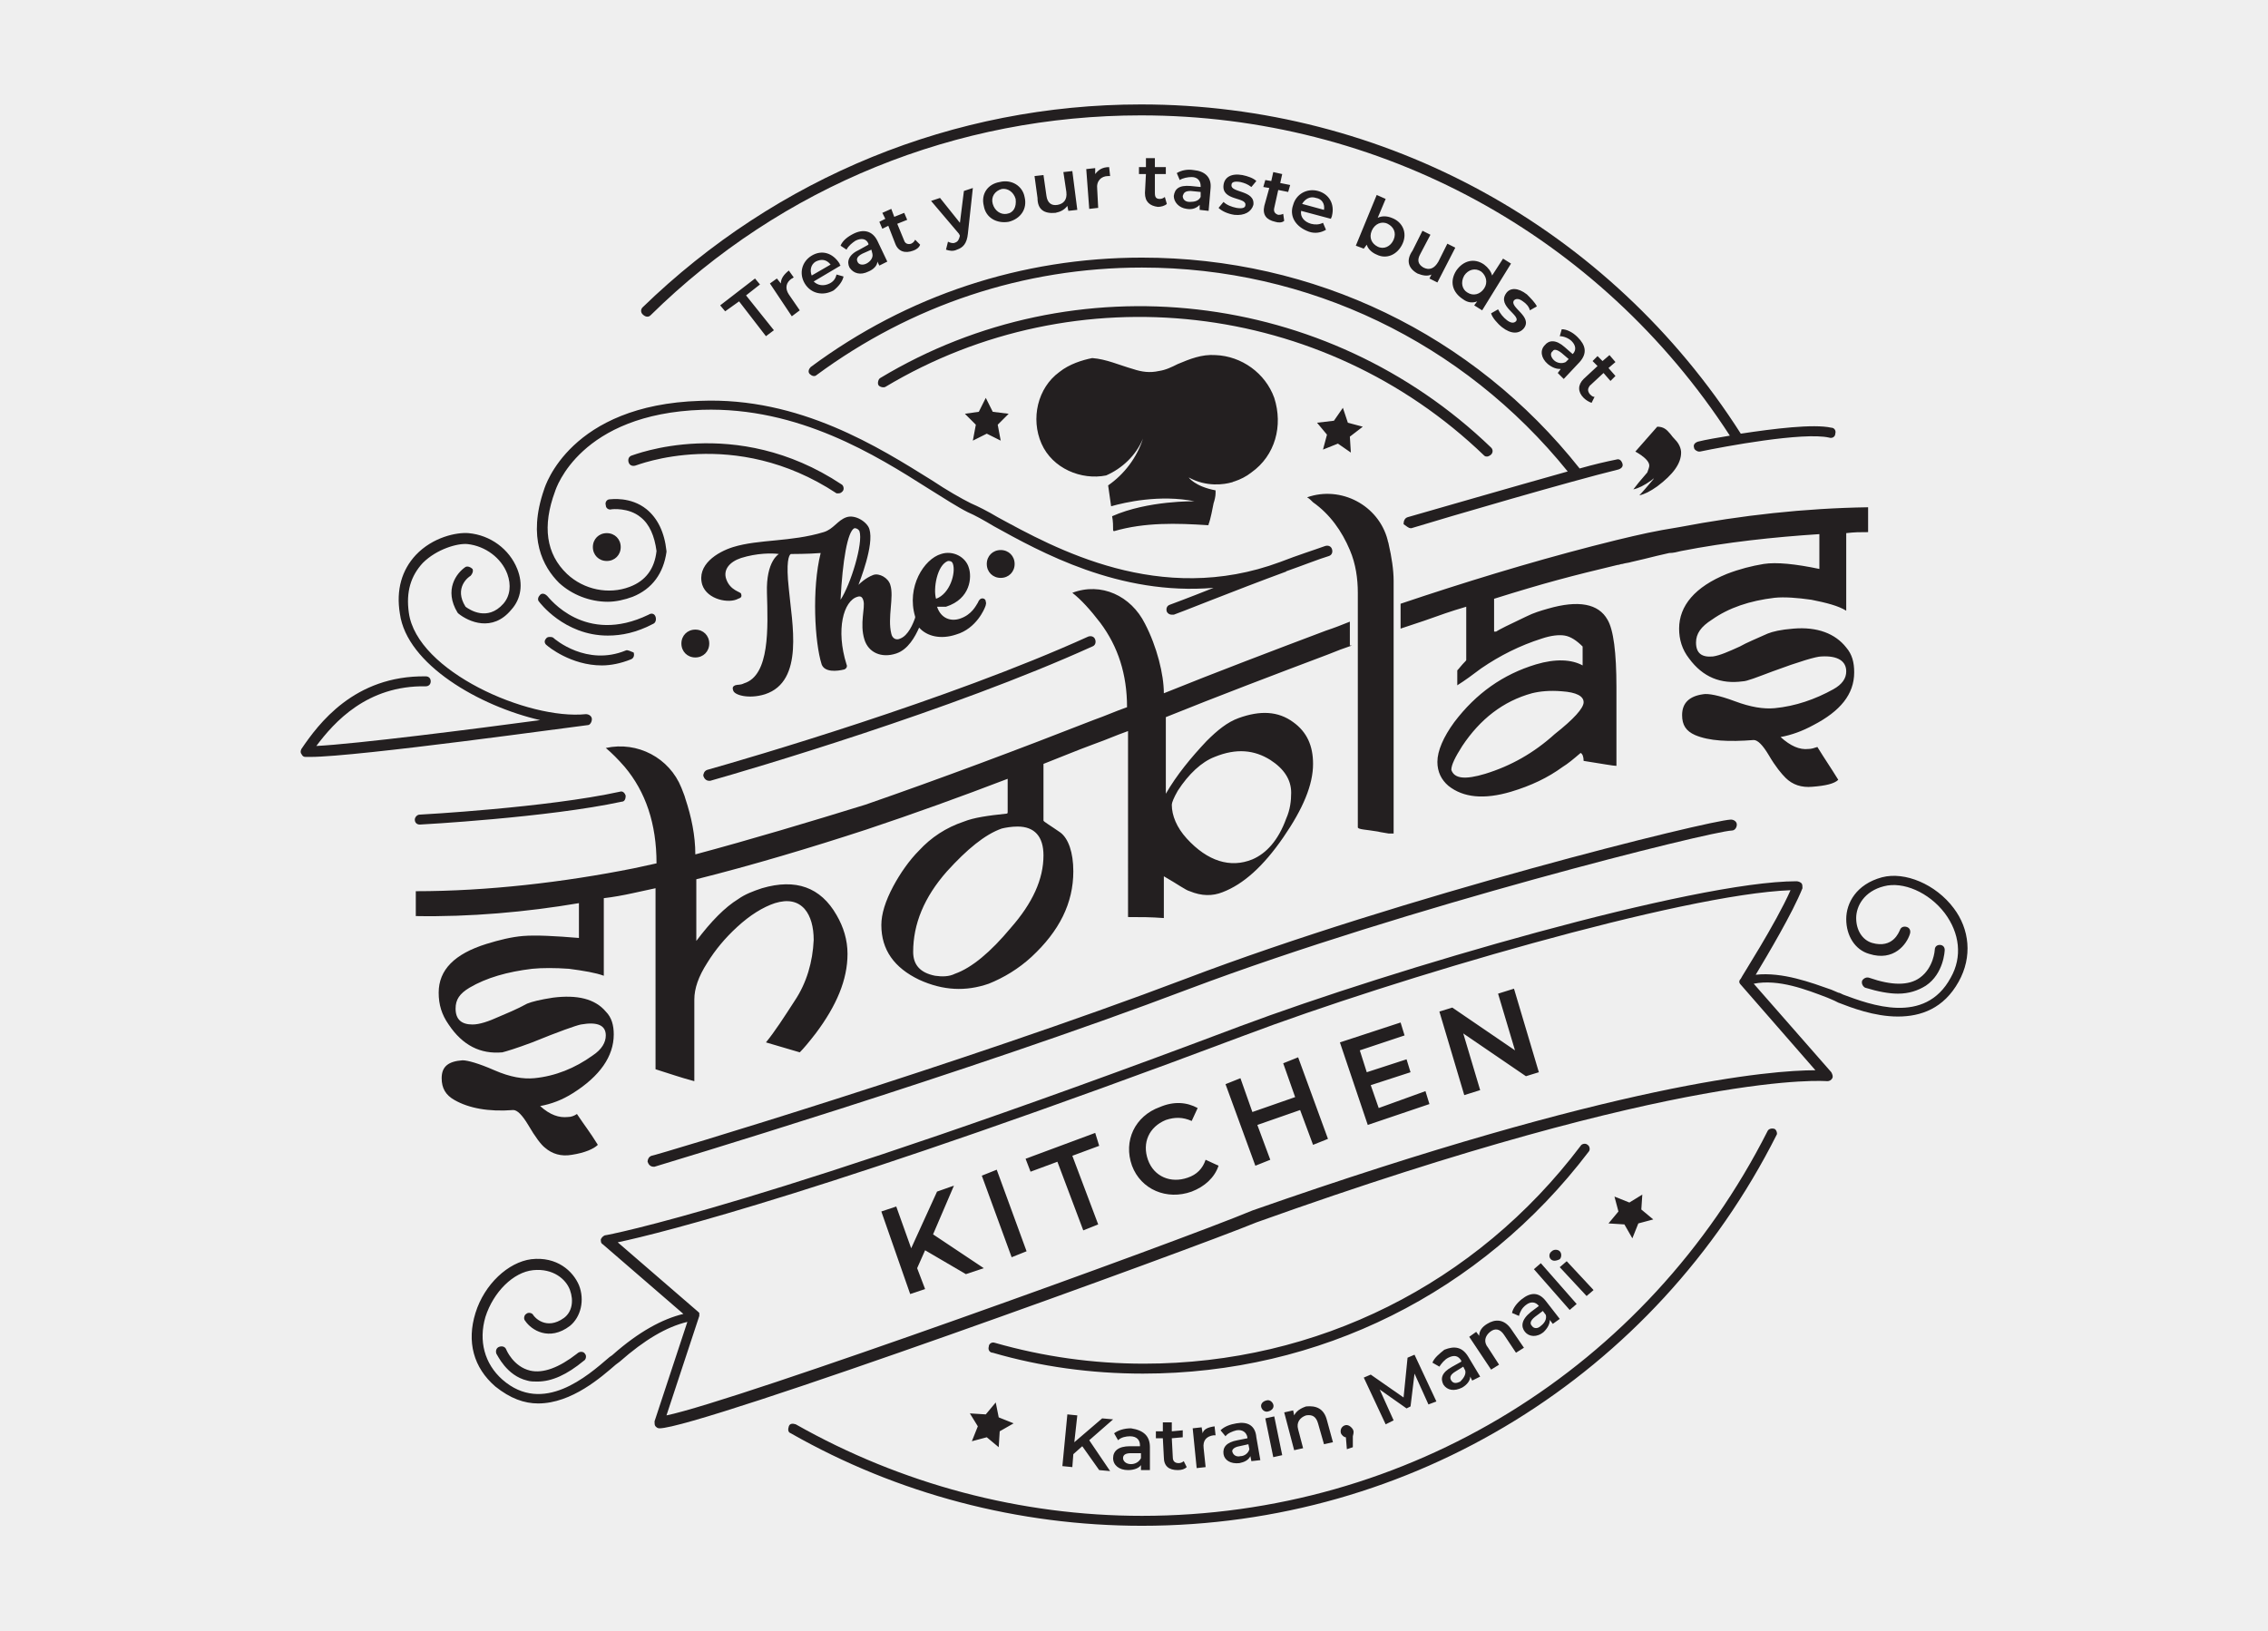 <?xml version="1.0" encoding="utf-8"?>
<!-- Generator: Adobe Illustrator 25.4.1, SVG Export Plug-In . SVG Version: 6.00 Build 0)  -->
<svg version="1.1" id="Layer_1" xmlns="http://www.w3.org/2000/svg" xmlns:xlink="http://www.w3.org/1999/xlink" x="0px" y="0px"
	 width="228px" height="164px" viewBox="0 0 228 164" style="enable-background:new 0 0 228 164;" xml:space="preserve">
<style type="text/css">
	.st0{fill:#EFEFEF;}
	.st1{fill:#231F20;}
</style>
<rect class="st0" width="228" height="164"/>
<g>
	<path class="st1" d="M58.8,136.1c0.2,0.2,0.1,0.6-0.1,0.7c-1.7,1.4-3.2,2.1-4.7,2.1c-0.3,0-0.7,0-1-0.1c-2.1-0.5-3-2.6-3.1-2.7
		c-0.1-0.3,0-0.6,0.3-0.7c0.3-0.1,0.6,0,0.7,0.3c0,0,0.7,1.7,2.4,2.1c1.3,0.3,2.9-0.3,4.7-1.7C58.3,135.8,58.7,135.9,58.8,136.1z
		 M65.9,62c-0.1-0.3-0.4-0.4-0.7-0.2c-6.4,3.1-10-1.7-10.2-1.9c-0.2-0.2-0.5-0.3-0.7-0.1c-0.2,0.2-0.3,0.5-0.1,0.7
		c0,0,2.5,3.4,6.9,3.4c1.4,0,2.9-0.3,4.6-1.2C65.9,62.6,66,62.3,65.9,62z M62.9,65.4c-3.9,1.6-7.1-1.1-7.3-1.3
		C55.4,64,55,64,54.9,64.2c-0.2,0.2-0.2,0.5,0.1,0.7c0.1,0.1,2.4,2,5.5,2c0.9,0,1.9-0.2,2.9-0.6c0.3-0.1,0.4-0.4,0.3-0.7
		C63.4,65.5,63.1,65.3,62.9,65.4z M61.1,60.5c0.8,0,1.7-0.2,2.5-0.5c2-0.8,3.1-2.4,3.4-4.5c0,0,0-0.1,0-0.1c-0.2-1.9-0.9-3.3-2-4.2
		c-1.6-1.3-3.6-1-3.7-1c-0.3,0-0.5,0.3-0.4,0.6c0,0.3,0.3,0.5,0.6,0.4c0,0,1.7-0.2,2.9,0.8c0.9,0.7,1.4,1.9,1.6,3.4
		c-0.2,1.8-1.1,3-2.7,3.6c-2.1,0.8-4.6,0.3-6.3-1.3c-2.1-2-2.5-4.8-1.2-8.3c0.1-0.3,2.5-7.8,14.8-8.2c9.7-0.3,17.5,4.6,22.7,7.9
		c1.6,1,3,1.9,4,2.4c0.7,0.3,1.6,0.8,2.6,1.4c4.7,2.6,12.6,7,22.1,6.2c-2.5,1-4.4,1.7-4.4,1.7c-0.3,0.1-0.4,0.4-0.3,0.7
		c0.1,0.2,0.3,0.3,0.5,0.3c0.1,0,0.1,0,0.2,0c0.1,0,6.3-2.5,11.2-4.3c0.1,0,0.1-0.1,0.2-0.1c0,0,0,0,0,0c1.7-0.6,3.2-1.2,4.2-1.5
		c0.3-0.1,0.4-0.4,0.3-0.7c-0.1-0.3-0.4-0.4-0.7-0.3c-1.1,0.4-2.7,0.9-4.5,1.6c-12.1,4.5-22.7-1.4-28.4-4.5c-1-0.6-2-1.1-2.7-1.4
		c-1-0.5-2.4-1.3-3.9-2.3c-5.3-3.3-13.3-8.4-23.3-8c-13.1,0.4-15.6,8.6-15.7,8.9c-1.7,4.9-0.1,7.8,1.5,9.4
		C57.5,59.8,59.3,60.5,61.1,60.5z M84.3,49.6c0.2,0,0.3-0.1,0.4-0.2c0.2-0.2,0.1-0.6-0.1-0.7c-10.7-7.1-21-2.9-21.1-2.9
		c-0.3,0.1-0.4,0.4-0.3,0.7c0.1,0.3,0.4,0.4,0.7,0.3c0.1,0,9.9-4,20.2,2.8C84.1,49.6,84.2,49.6,84.3,49.6z M62.9,80
		c-0.1-0.3-0.3-0.5-0.6-0.4c-7.3,1.6-20,2.3-20.1,2.3c-0.3,0-0.5,0.3-0.5,0.5c0,0.3,0.2,0.5,0.5,0.5c0,0,0,0,0,0
		c0.1,0,12.9-0.7,20.3-2.3C62.8,80.6,62.9,80.3,62.9,80z M71.3,78.5c0,0,0.1,0,0.1,0c3.9-1.1,24.3-7.1,38.4-13.5
		c0.3-0.1,0.4-0.4,0.3-0.7c-0.1-0.3-0.4-0.4-0.7-0.3C95.3,70.4,75,76.3,71.1,77.4c-0.3,0.1-0.4,0.4-0.4,0.6
		C70.8,78.3,71,78.5,71.3,78.5z M141.8,53.1c0,0,0.1,0,0.1,0c3.6-1.1,15.9-4.7,20.8-5.9c0.3-0.1,0.5-0.3,0.4-0.6
		c-0.1-0.3-0.3-0.5-0.6-0.4c-1,0.2-2.3,0.5-3.7,0.9c-10.7-13.5-26.7-21.2-44-21.2c-12.1,0-23.6,3.8-33.3,11
		c-0.2,0.2-0.3,0.5-0.1,0.7c0.2,0.2,0.5,0.3,0.7,0.1c9.5-7,20.8-10.8,32.7-10.8c16.7,0,32.3,7.5,42.8,20.5
		c-5.7,1.6-13.3,3.8-16.1,4.6c-0.3,0.1-0.4,0.4-0.4,0.7C141.4,52.9,141.6,53.1,141.8,53.1z M59.5,72.3c0-0.3-0.3-0.5-0.6-0.5
		c-5.8,0.6-17-4.3-17.8-10.2c-0.3-2.1,0.2-3.7,1.4-5c1.4-1.4,3.5-2,4.5-1.9c1.8,0.2,3.4,1.4,4,3c0.4,1.1,0.3,2.2-0.4,3
		c-1.6,1.8-3.4,0.6-3.8,0.3c-1.2-1.9,0.3-3,0.5-3.1c0.2-0.2,0.3-0.5,0.2-0.7c-0.2-0.2-0.5-0.3-0.7-0.2c-0.9,0.6-2.2,2.3-0.8,4.6
		c0,0,0.1,0.1,0.1,0.1c1,0.8,3.4,1.9,5.3-0.4c1-1.1,1.2-2.6,0.6-4.1c-0.8-2-2.7-3.4-4.9-3.6c-1.2-0.1-3.6,0.4-5.3,2.2
		c-1.4,1.5-2,3.5-1.6,5.9c0.7,5.1,8,9.3,14.1,10.7c-6.7,0.9-18.5,2.4-22.5,2.6c1.8-2.4,5.1-6.1,11-6c0.3,0,0.5-0.2,0.5-0.5
		c0-0.3-0.2-0.5-0.5-0.5c-7.2-0.1-10.8,4.8-12.5,7.3c-0.1,0.2-0.1,0.4,0,0.5c0.1,0.2,0.2,0.3,0.4,0.3c0.1,0,0.3,0,0.5,0
		c4.7,0,26.9-3.1,27.9-3.2C59.3,72.9,59.5,72.6,59.5,72.3z M196.9,98.7c-1.5,2.7-3.8,3.5-6.1,3.5c-2.4,0-4.7-0.9-6-1.4l-0.4-0.2
		c-0.2-0.1-0.5-0.2-0.7-0.3c-2.1-0.8-4.9-1.9-7.4-1.4l7.8,8.9c0.1,0.2,0.2,0.4,0.1,0.6c-0.1,0.2-0.3,0.3-0.5,0.3
		c-0.1,0-14.1-1.3-57.4,14.2c-6.3,2.6-56.1,20.7-60,20.7c0,0,0,0,0,0c-0.2,0-0.3-0.1-0.4-0.2c-0.1-0.1-0.1-0.3-0.1-0.5l3.3-10
		c-2.1,0.5-4.3,1.8-6.8,4l-0.4,0.3c-1.4,1.2-4.4,3.9-7.8,3.9c-1.4,0-2.8-0.5-4.3-1.7c-2.2-1.9-2.9-4.5-2-7.4
		c0.9-2.9,3.3-5.1,5.6-5.4c2.6-0.3,4.2,1.2,4.8,2.6c0.6,1.5,0.2,3.2-0.9,4.1c-2.1,1.6-3.9,0.4-4.5-0.5c-0.2-0.2-0.1-0.6,0.1-0.7
		c0.2-0.2,0.6-0.1,0.7,0.1c0.1,0.2,1.3,1.6,3.1,0.3c0.8-0.6,1-1.7,0.6-2.8c-0.4-1.1-1.7-2.2-3.7-2c-2,0.2-4,2.2-4.8,4.7
		c-0.7,2.4-0.1,4.7,1.7,6.3c4.1,3.6,8.6-0.4,10.7-2.2c0.1-0.1,0.3-0.2,0.4-0.3c2.6-2.3,5-3.6,7.1-4.1l-8.1-7
		c-0.2-0.1-0.2-0.3-0.2-0.5c0.1-0.2,0.2-0.3,0.4-0.4c0.2,0,16.1-3,63.8-21c15.5-5.8,45.7-14.6,56-14.6c0.2,0,0.4,0.1,0.5,0.2
		c0.1,0.1,0.1,0.3,0.1,0.5c-1,2.5-3.5,6.7-4.7,8.7c2.7-0.3,5.6,0.8,7.6,1.5c0.2,0.1,0.5,0.2,0.7,0.3c0.1,0,0.3,0.1,0.5,0.2
		c2.7,1,8.2,3.1,10.8-1.7c1.2-2.1,0.9-4.5-0.6-6.5c-1.6-2.1-4.2-3.2-6.1-2.7c-2,0.5-2.8,2-2.8,3.2c0,1.2,0.6,2.2,1.6,2.5
		c2.1,0.6,2.7-1.1,2.8-1.3c0.1-0.3,0.4-0.4,0.7-0.3c0.3,0.1,0.4,0.4,0.3,0.7c-0.3,1-1.6,2.8-4.1,2c-1.4-0.4-2.3-1.8-2.3-3.5
		c0-1.6,1-3.5,3.6-4.2c2.3-0.6,5.4,0.7,7.2,3.1C198,93.4,198.3,96.2,196.9,98.7z M182.5,107.6L175,99c-0.2-0.2-0.2-0.4,0-0.6
		c0-0.1,3.5-5.5,5-8.9c-10.9,0.4-39.8,8.9-54.9,14.6c-41.2,15.5-58.7,19.9-63,20.8l8.1,7c0,0,0.1,0.1,0.1,0.1c0,0,0,0,0,0
		c0,0,0,0.1,0,0.1c0,0,0,0,0,0c0,0,0,0,0,0c0,0.1,0,0.1,0,0.2c0,0,0,0,0,0c0,0,0,0,0,0l-3.3,10c6.9-1.4,51.5-17.5,58.9-20.6
		C162.7,108.8,178.1,107.6,182.5,107.6C182.4,107.6,182.5,107.6,182.5,107.6z M190.8,99.9c1.1,0,2-0.3,2.8-0.8
		c1.8-1.2,1.9-3.5,1.9-3.6c0-0.3-0.2-0.5-0.5-0.5c-0.3,0-0.5,0.2-0.5,0.5c0,0-0.1,1.8-1.5,2.8c-1.1,0.8-2.8,0.8-5.1,0
		c-0.3-0.1-0.6,0.1-0.7,0.3c-0.1,0.3,0.1,0.6,0.3,0.7C188.8,99.7,189.9,99.9,190.8,99.9z M65.7,117.3c0,0,0.1,0,0.1,0
		c0.3-0.1,31.4-9.4,53.8-17.9c21.8-8.2,52.3-15.8,54.5-15.9c0.3,0,0.5-0.3,0.5-0.6c0-0.3-0.3-0.5-0.6-0.5c-2.3,0.1-33,7.7-54.8,16
		c-22.4,8.5-53.4,17.8-53.7,17.8c-0.3,0.1-0.4,0.4-0.4,0.6C65.2,117.1,65.4,117.3,65.7,117.3z M178.4,113.5c-0.3-0.1-0.6,0-0.7,0.2
		c-12.1,23.9-36.2,38.7-62.9,38.7c-12.2,0-24.2-3.2-34.8-9.2c-0.3-0.1-0.6-0.1-0.7,0.2c-0.1,0.3-0.1,0.6,0.2,0.7
		c10.7,6.1,22.9,9.3,35.3,9.3c27.1,0,51.6-15.1,63.8-39.3C178.7,114,178.6,113.6,178.4,113.5z M65.4,31.7
		c13.2-13,30.8-20.1,49.3-20.1c24,0,46.1,12,59.2,32.2c-1.2,0.2-2.4,0.4-3.2,0.6c-0.3,0.1-0.5,0.3-0.4,0.6c0,0.2,0.3,0.4,0.5,0.4
		c0,0,0.1,0,0.1,0c2.4-0.5,10.4-2,13-1.4c0.3,0.1,0.6-0.1,0.6-0.4c0.1-0.3-0.1-0.6-0.4-0.6c-1.8-0.4-5.8,0.1-9.1,0.6
		c-13.2-20.7-35.8-33.1-60.3-33.1c-18.8,0-36.6,7.3-50.1,20.4c-0.2,0.2-0.2,0.5,0,0.7C64.9,31.9,65.2,31.9,65.4,31.7z M114.9,138.1
		c17.7,0,34-8.1,44.8-22.3c0.2-0.2,0.1-0.6-0.1-0.7c-0.2-0.2-0.6-0.1-0.7,0.1c-10.5,13.9-26.5,21.9-43.9,21.9
		c-5.1,0-10.1-0.7-15-2.1c-0.3-0.1-0.6,0.1-0.6,0.4c-0.1,0.3,0.1,0.6,0.4,0.6C104.6,137.4,109.7,138.1,114.9,138.1z M149.5,45.9
		c0.1,0,0.3-0.1,0.4-0.2c0.2-0.2,0.2-0.5,0-0.7c-16.5-15.9-41.8-18.8-61.4-7c-0.2,0.1-0.3,0.5-0.2,0.7c0.1,0.2,0.5,0.3,0.7,0.2
		c19.2-11.5,44-8.7,60.2,6.9C149.3,45.9,149.4,45.9,149.5,45.9z M164.8,49.8c0.5-0.1,1.1-0.4,1.8-0.9c1.6-1.2,2.4-2.3,2.4-3.4
		c0-0.4-0.2-0.9-0.6-1.3c-0.4-0.5-0.8-0.6-1.2-0.6c-0.9,1-1.2,1.2-2.1,2.2c0.9,0.5,1.3,1.3,1.3,1.7c0,0.2-0.1,0.4-0.2,0.7
		C165.6,48.9,165.1,49.5,164.8,49.8z"/>
	<path class="st1" d="M108.8,145.4l-0.9,0.8l-0.1,1.3l-1-0.1l0.5-5.2l1,0.1L108,145l2.8-2.4l1.1,0.1l-2.4,2.1l2.1,3.1l-1.1-0.1
		L108.8,145.4z M115.6,145.5l0,2.3l-0.9,0l0-0.5c-0.2,0.3-0.7,0.5-1.3,0.5c-0.9,0-1.5-0.5-1.5-1.2c0-0.7,0.5-1.2,1.7-1.2l1,0l0-0.1
		c0-0.5-0.3-0.9-1-0.9c-0.4,0-0.9,0.1-1.2,0.4l-0.4-0.7c0.4-0.3,1-0.5,1.7-0.5C115,143.8,115.6,144.4,115.6,145.5z M114.7,146.6
		l0-0.5l-1,0c-0.6,0-0.8,0.2-0.8,0.5c0,0.3,0.3,0.6,0.8,0.6C114.1,147.2,114.5,147,114.7,146.6z M119.3,147.5
		c-0.2,0.2-0.5,0.3-0.9,0.3c-0.9,0-1.4-0.4-1.4-1.3l-0.1-1.9l-0.7,0l0-0.7l0.7,0l0-0.9l0.9,0l0,0.9l1.1-0.1l0,0.7l-1.1,0.1l0.1,1.9
		c0,0.4,0.2,0.6,0.6,0.6c0.2,0,0.4-0.1,0.5-0.2L119.3,147.5z M122.1,143.4l0.1,0.9c-0.1,0-0.2,0-0.2,0c-0.7,0.1-1.1,0.5-1,1.3
		l0.2,1.9l-0.9,0.1l-0.4-4l0.9-0.1l0.1,0.6C121,143.7,121.4,143.5,122.1,143.4z M126.3,144.5l0.4,2.3l-0.9,0.1l-0.1-0.5
		c-0.2,0.4-0.6,0.6-1.1,0.7c-0.9,0.1-1.5-0.3-1.6-0.9c-0.1-0.7,0.3-1.2,1.4-1.4l1-0.2l0-0.1c-0.1-0.5-0.5-0.8-1.1-0.7
		c-0.4,0.1-0.9,0.3-1.1,0.6l-0.5-0.6c0.4-0.4,1-0.6,1.6-0.7C125.4,142.9,126.2,143.3,126.3,144.5z M125.6,145.7l-0.1-0.5l-0.9,0.2
		c-0.6,0.1-0.8,0.4-0.7,0.6c0.1,0.3,0.4,0.5,0.8,0.4C125.1,146.4,125.5,146.1,125.6,145.7z M126.8,141.5c-0.1-0.3,0.1-0.6,0.5-0.7
		c0.3-0.1,0.6,0.1,0.7,0.4c0.1,0.3-0.1,0.6-0.5,0.7C127.2,142,126.9,141.8,126.8,141.5z M127.2,142.6l0.9-0.2l0.8,3.9l-0.9,0.2
		L127.2,142.6z M133.4,142.8l0.6,2.2l-0.9,0.2l-0.6-2.1c-0.2-0.7-0.6-0.9-1.2-0.8c-0.6,0.2-1,0.7-0.8,1.4l0.5,1.9l-0.9,0.2l-1-3.8
		l0.9-0.2l0.1,0.5c0.2-0.4,0.6-0.7,1.2-0.9C132.3,141.3,133.1,141.6,133.4,142.8z M136,143.7c0.1,0.2,0.1,0.3,0,0.7l0,1.1l-0.6,0.2
		l-0.1-1.2c-0.2,0-0.4-0.2-0.5-0.4c-0.1-0.4,0.1-0.7,0.4-0.8C135.5,143.2,135.8,143.4,136,143.7z M143.6,141.2l-1.4-3.1l-0.4,3.3
		l-0.4,0.2l-2.7-1.9l1.4,3.1l-0.8,0.4l-2.2-4.7l0.7-0.3l3.3,2.3l0.4-4l0.7-0.3l2.2,4.7L143.6,141.2z M147.6,136.4l1.2,2l-0.8,0.4
		l-0.2-0.4c0,0.4-0.3,0.8-0.8,1.1c-0.8,0.4-1.5,0.3-1.9-0.3c-0.3-0.6-0.2-1.2,0.9-1.8l0.9-0.5l0-0.1c-0.3-0.5-0.7-0.6-1.3-0.3
		c-0.4,0.2-0.7,0.6-0.9,0.9l-0.7-0.4c0.2-0.5,0.7-0.9,1.2-1.3C146.2,135.3,147,135.4,147.6,136.4z M147.3,137.8l-0.2-0.4l-0.8,0.5
		c-0.5,0.3-0.6,0.6-0.4,0.9c0.2,0.3,0.5,0.3,0.9,0.1C147.1,138.6,147.4,138.2,147.3,137.8z M151.9,133.6l1.3,1.9l-0.8,0.5l-1.2-1.8
		c-0.4-0.6-0.9-0.7-1.4-0.3c-0.5,0.4-0.7,1-0.2,1.6l1.1,1.7l-0.8,0.5l-2.2-3.3l0.7-0.5l0.3,0.4c0-0.5,0.3-0.9,0.8-1.2
		C150.3,132.6,151.2,132.6,151.9,133.6z M155.4,130.8l1.4,1.8l-0.7,0.5l-0.3-0.4c0,0.4-0.2,0.8-0.6,1.2c-0.7,0.6-1.5,0.5-1.9,0
		c-0.4-0.5-0.4-1.2,0.6-2l0.8-0.6l0,0c-0.3-0.4-0.8-0.5-1.3-0.1c-0.4,0.3-0.6,0.7-0.7,1.1l-0.7-0.3c0.1-0.5,0.5-1,1-1.4
		C153.9,129.9,154.7,129.9,155.4,130.8z M155.4,132.2l-0.3-0.4l-0.8,0.6c-0.5,0.4-0.5,0.7-0.3,0.9c0.2,0.3,0.6,0.3,0.9,0
		C155.3,133,155.5,132.6,155.4,132.2z M154.2,127.6l0.7-0.6l3.6,4.1l-0.7,0.6L154.2,127.6z M155.9,126.6c-0.2-0.2-0.2-0.6,0.1-0.8
		c0.2-0.2,0.6-0.2,0.8,0c0.2,0.2,0.2,0.6,0,0.8C156.4,126.8,156.1,126.8,155.9,126.6z M156.8,127.4l0.7-0.6l2.7,2.9l-0.7,0.6
		L156.8,127.4z M98.9,127.5l-1.8,0.6l-4.1-2.4l-0.8,1.8l0.8,2.1l-1.5,0.5l-2.9-8.3l1.5-0.5l1.5,4.2l2.6-5.7l1.7-0.6l-2.1,4.9
		L98.9,127.5z M98.7,118.2l3,8.2l1.5-0.6l-3-8.2L98.7,118.2z M110.1,113.9l-7,2.6l0.5,1.3l2.7-1l2.6,6.9l1.5-0.6l-2.6-6.9l2.7-1
		L110.1,113.9z M119.4,118.4c-1.7,0.6-3.4-0.1-4-1.8s0.1-3.3,1.8-4c0.9-0.3,1.7-0.3,2.6,0.1l0.6-1.3c-1.1-0.6-2.4-0.7-3.8-0.1
		c-2.5,0.9-3.7,3.4-2.8,5.9c0.9,2.4,3.5,3.5,6,2.6c1.3-0.5,2.3-1.4,2.7-2.6l-1.3-0.6C120.9,117.5,120.3,118.1,119.4,118.4z
		 M129,106.9l1.2,3.4l-4.3,1.5l-1.2-3.4l-1.5,0.6l3,8.2l1.5-0.6l-1.3-3.5l4.3-1.5l1.3,3.5l1.5-0.6l-3-8.2L129,106.9z M138.6,111.4
		l-0.8-2.3l4-1.3l-0.4-1.3l-4,1.3l-0.7-2.2l4.5-1.5l-0.4-1.3l-6.1,2l2.8,8.3l6.2-2.1l-0.4-1.3L138.6,111.4z M150.6,99.9l1.7,5.7
		l-6.3-4.3l-1.3,0.4l2.5,8.4l1.6-0.5l-1.7-5.7l6.3,4.3l1.3-0.4l-2.5-8.4L150.6,99.9z M74.3,30.3l2.7,3.5l0.8-0.6L75,29.7l1.4-1.1
		L75.9,28l-3.5,2.7l0.5,0.6L74.3,30.3z M80.4,31.2l-1.1-1.6C78.9,29,79,28.4,79.6,28c0.1,0,0.1-0.1,0.2-0.1l-0.5-0.7
		c-0.5,0.4-0.8,0.8-0.8,1.3L78.1,28l-0.7,0.5l2.2,3.3L80.4,31.2z M80.9,28.5c-0.6-1-0.3-2.2,0.7-2.8c1-0.6,2.1-0.3,2.8,0.8
		c0,0.1,0.1,0.2,0.1,0.2l-2.7,1.6c0.4,0.4,1,0.5,1.6,0.2c0.4-0.2,0.6-0.5,0.7-0.9l0.7,0.2c-0.1,0.5-0.5,1-1,1.4
		C82.7,29.8,81.5,29.5,80.9,28.5z M81.6,27.7l1.9-1.1c-0.4-0.5-0.9-0.6-1.5-0.3C81.5,26.6,81.4,27.2,81.6,27.7z M85.1,25.1l-0.6-0.4
		c0.2-0.5,0.7-0.9,1.3-1.2c1-0.5,1.9-0.3,2.4,0.7l1,2.1l-0.8,0.4l-0.2-0.4c0,0.4-0.4,0.8-0.9,1c-0.8,0.4-1.5,0.2-1.9-0.4
		c-0.3-0.6-0.1-1.3,1-1.8l0.9-0.5l0-0.1c-0.2-0.5-0.7-0.6-1.3-0.3C85.7,24.4,85.3,24.7,85.1,25.1z M87.6,25.1l-0.9,0.4
		c-0.6,0.3-0.6,0.6-0.5,0.8c0.1,0.3,0.5,0.4,0.9,0.2c0.4-0.2,0.7-0.6,0.6-1L87.6,25.1z M88.7,23l0.6-0.3l0.7,1.8
		c0.3,0.8,1,1,1.8,0.7c0.3-0.1,0.6-0.3,0.7-0.6L92,24.1c-0.1,0.2-0.2,0.3-0.4,0.4c-0.3,0.1-0.6,0-0.7-0.3l-0.7-1.7l1-0.4l-0.3-0.7
		l-1,0.4l-0.3-0.8l-0.9,0.4L89,22l-0.6,0.3L88.7,23z M96.5,23.7c-0.1,0.4-0.2,0.6-0.5,0.7c-0.2,0.1-0.5,0-0.7-0.1l-0.2,0.8
		c0.3,0.1,0.7,0.2,1.1,0c0.6-0.2,1-0.6,1.1-1.6l0.5-4.6l-0.9,0.3l-0.4,3.2l-2-2.5l-0.9,0.3l2.8,3.3L96.5,23.7z M98.9,20.7
		c-0.3-1.2,0.4-2.2,1.6-2.4c1.2-0.3,2.3,0.4,2.5,1.5c0.3,1.2-0.4,2.2-1.6,2.5C100.2,22.5,99.1,21.9,98.9,20.7z M99.8,20.5
		c0.2,0.7,0.8,1.1,1.4,1c0.7-0.1,1-0.7,0.9-1.5c-0.2-0.7-0.8-1.1-1.4-1C100,19.2,99.6,19.8,99.8,20.5z M106.1,21.4
		c0.5-0.1,0.9-0.3,1.2-0.7l0.1,0.5l0.9-0.1l-0.5-3.9l-0.9,0.1l0.3,2c0.1,0.8-0.3,1.2-0.9,1.3c-0.6,0.1-1-0.2-1.1-0.9l-0.3-2.1
		l-0.9,0.1l0.3,2.2C104.3,21.1,105,21.5,106.1,21.4z M110.4,20.9l-0.1-1.9c-0.1-0.8,0.4-1.3,1.1-1.3c0.1,0,0.1,0,0.2,0l-0.1-0.9
		c-0.7,0-1.1,0.3-1.4,0.7l0-0.6l-0.9,0.1l0.3,4L110.4,20.9z M115.1,19.4c0,0.9,0.5,1.3,1.3,1.4c0.3,0,0.7-0.1,0.9-0.3l-0.2-0.7
		c-0.1,0.1-0.3,0.2-0.5,0.2c-0.4,0-0.5-0.2-0.5-0.6l0-1.9l1.1,0l0-0.7l-1.1,0l0-0.9l-0.9,0l0,0.9l-0.7,0l0,0.7l0.7,0L115.1,19.4z
		 M118,19.7c0.1-0.7,0.5-1.1,1.7-1l1,0.1l0-0.1c0-0.5-0.3-0.9-0.9-0.9c-0.4,0-0.9,0.1-1.2,0.3l-0.3-0.7c0.5-0.3,1.1-0.4,1.7-0.3
		c1.1,0.1,1.8,0.7,1.7,1.8l-0.2,2.3l-0.9-0.1l0-0.5c-0.3,0.3-0.7,0.5-1.3,0.4C118.5,20.9,118,20.3,118,19.7z M118.9,19.7
		c0,0.3,0.2,0.6,0.7,0.6c0.5,0,0.9-0.1,1.1-0.5l0-0.5l-1-0.1C119.1,19.2,119,19.4,118.9,19.7z M126,20.6c0.2-1.5-2.3-1.2-2.2-2
		c0-0.3,0.3-0.4,0.9-0.3c0.4,0.1,0.7,0.2,1.1,0.5l0.5-0.6c-0.3-0.3-0.9-0.5-1.4-0.6c-1.1-0.2-1.8,0.2-1.9,1c-0.2,1.6,2.3,1.2,2.2,2
		c0,0.3-0.3,0.4-0.9,0.3c-0.5-0.1-1-0.3-1.3-0.6l-0.5,0.6c0.3,0.3,0.9,0.6,1.6,0.7C125.1,21.7,125.8,21.3,126,20.6z M127.1,20.7
		c-0.2,0.9,0.2,1.4,1.1,1.6c0.3,0.1,0.7,0.1,0.9-0.1l-0.1-0.7c-0.2,0.1-0.4,0.1-0.5,0.1c-0.3-0.1-0.5-0.3-0.4-0.7l0.4-1.8l1,0.2
		l0.2-0.7l-1-0.2l0.2-0.9l-0.9-0.2l-0.2,0.9l-0.6-0.1l-0.2,0.7l0.6,0.1L127.1,20.7z M130,20.6c0.3-1.1,1.4-1.7,2.5-1.4
		c1.1,0.3,1.7,1.3,1.4,2.5c0,0.1-0.1,0.2-0.1,0.3l-3-0.8c-0.1,0.6,0.3,1.1,1,1.3c0.4,0.1,0.8,0.1,1.2-0.1l0.3,0.7
		c-0.5,0.3-1.1,0.4-1.7,0.2C130.2,22.8,129.6,21.7,130,20.6z M130.9,20.5l2.2,0.6c0.1-0.6-0.2-1.1-0.8-1.2
		C131.7,19.7,131.2,20,130.9,20.5z M137.1,25l-0.8-0.3l2.1-5.1l0.9,0.4l-0.8,1.9c0.4-0.2,0.9-0.2,1.4,0c1.1,0.4,1.6,1.5,1.1,2.6
		c-0.5,1.1-1.6,1.6-2.6,1.1c-0.5-0.2-0.9-0.6-1-1L137.1,25z M138.5,24.8c0.6,0.3,1.3,0,1.6-0.7c0.3-0.7,0-1.3-0.6-1.6
		c-0.6-0.3-1.3,0-1.6,0.7C137.6,23.9,137.9,24.5,138.5,24.8z M142.5,27.5c0.5,0.2,1,0.3,1.4,0.1l-0.2,0.4l0.8,0.4l1.8-3.5l-0.8-0.4
		l-0.9,1.8c-0.4,0.7-0.9,0.9-1.5,0.6c-0.5-0.3-0.7-0.7-0.3-1.4l1-1.9l-0.8-0.4l-1,2C141.3,26.2,141.6,27,142.5,27.5z M146.4,27.2
		c0.7-1,1.8-1.3,2.8-0.6c0.4,0.3,0.7,0.7,0.8,1.1l1.1-1.7l0.8,0.5l-2.9,4.7l-0.8-0.5l0.3-0.4c-0.5,0.2-1,0.1-1.4-0.2
		C146,29.4,145.7,28.3,146.4,27.2z M147.5,29.4c0.6,0.4,1.3,0.2,1.7-0.4c0.4-0.6,0.2-1.3-0.3-1.7c-0.6-0.4-1.3-0.2-1.7,0.4
		C146.8,28.4,147,29.1,147.5,29.4z M151.4,29.5c-0.9,1.3,1.5,2.2,1,2.8c-0.2,0.2-0.5,0.2-0.9-0.1c-0.4-0.3-0.7-0.7-0.9-1.1l-0.7,0.4
		c0.1,0.4,0.6,1,1.1,1.4c0.9,0.7,1.7,0.7,2.2,0.1c0.9-1.2-1.5-2.1-1-2.8c0.2-0.2,0.5-0.2,0.9,0.1c0.3,0.2,0.6,0.5,0.7,0.9l0.7-0.4
		c-0.2-0.4-0.6-0.8-1-1.2C152.6,28.9,151.8,28.9,151.4,29.5z M155.6,36.6c-0.7-0.6-0.8-1.4-0.3-1.9c0.4-0.5,1.1-0.6,2,0.2l0.8,0.7
		l0,0c0.4-0.4,0.3-0.9-0.1-1.3c-0.3-0.3-0.8-0.5-1.2-0.5l0.2-0.7c0.5,0,1.1,0.3,1.6,0.8c0.8,0.8,1,1.6,0.2,2.5l-1.6,1.7l-0.6-0.6
		l0.3-0.4C156.5,37.1,156.1,37,155.6,36.6z M156.2,36.2c0.3,0.3,0.8,0.4,1.2,0.2l0.3-0.3l-0.7-0.6c-0.5-0.4-0.8-0.4-0.9-0.2
		C155.8,35.5,155.9,35.9,156.2,36.2z M159.2,38.1c-0.6,0.6-0.6,1.3,0,1.9c0.2,0.2,0.5,0.4,0.8,0.5l0.3-0.6c-0.2,0-0.3-0.1-0.5-0.3
		c-0.2-0.3-0.2-0.5,0-0.8l1.4-1.3l0.7,0.8l0.5-0.5l-0.7-0.8l0.7-0.6l-0.6-0.7l-0.7,0.6l-0.5-0.5l-0.5,0.5l0.5,0.5L159.2,38.1z
		 M70.6,58.8c-0.6-2,1.5-3.3,3.1-3.8c2.6-0.8,5.8-0.5,9.1-1.5c1-0.3,1.4-1.2,2.3-1.5c0.9-0.3,2.1,0.5,2.3,1.2c0.5,1.6-1,5.3-1.1,5.6
		c0.1-0.1,0.7-0.7,1.5-1c0.6-0.2,1.5,0.3,1.7,1c0.4,1.2-0.3,3.3,0.1,4.9c0.1,0.5,0.5,0.7,0.9,0.5c0.8-0.3,1.3-1.5,1.5-2.1
		c0,0,0-0.1,0-0.1c-0.9-3,0.9-5.8,2.6-6.3c1.2-0.4,2.5,0.3,2.8,1.4c0.3,0.9,0.2,3.1-2.3,3.9C94.8,61,94.2,61,94.2,61
		c0.4,1.2,1.4,1.5,2.3,1.2c1.2-0.4,1.6-1.3,1.8-1.6c0,0,0.1-0.3,0.3-0.4c0.2-0.1,0.5,0,0.5,0.3c0.1,0.2-0.1,0.6-0.1,0.6
		s-0.8,2.1-2.9,2.7c-1.5,0.5-2.9,0.2-3.7-0.7c-0.4,0.9-1.1,2.2-2.3,2.6c-1.5,0.5-2.8-0.1-3.2-1.4c-0.5-1.6,0.1-3.2-0.1-3.9
		c-0.1-0.4-0.3-0.5-0.6-0.4c-1.4,0.4-2.2,3.3-1.1,6.8c0.1,0.2,0,0.4-0.2,0.5c-0.8,0.2-2,0.3-2.3-0.5c-0.7-2.2-1-7.6-0.1-11.2
		c-1.2,0.1-3,0.1-3,0.1c-0.2,0.1-0.5,0.8-0.2,3.5c0.3,3.4,1.6,9.3-2.4,10.6c-1.6,0.5-3.1,0.1-3.2-0.4c-0.1-0.3,0-0.4,0.2-0.5
		c0.3-0.1,0.5,0,0.9-0.2c2.6-0.8,2.4-5.6,2.3-9.1c-0.1-3.2,1.2-3.9,1.2-3.9c-0.7-0.1-2.2-0.1-3.8,0.4c-1.2,0.4-1.8,1.2-1.5,2.1
		c0.4,1.2,1.5,1.3,1.5,1.5c0.1,0.3,0,0.4-0.3,0.5C73.3,60.7,71.1,60.3,70.6,58.8z M94.1,60.2c1.4-0.5,2-2.6,1.7-3.5
		c-0.1-0.3-0.3-0.3-0.5-0.3C94.2,56.8,93.8,59.2,94.1,60.2z M84.5,60.3c1-1.5,2.3-5.7,1.9-6.9c-0.1-0.2-0.3-0.3-0.5-0.3
		C85.2,53.4,84.7,56.4,84.5,60.3z M164.2,49.2c0.5-0.1,1.1-0.4,1.8-0.9c1.6-1.2,2.4-2.4,2.4-3.5c0-0.4-0.2-0.9-0.6-1.3
		c-0.4-0.5-0.8-0.6-1.2-0.6c-0.9,1-1.3,1.5-2.2,2.5c0.9,0.5,1.4,1,1.4,1.4c0,0.2-0.1,0.4-0.2,0.7C164.9,48.3,164.5,48.8,164.2,49.2z
		 M170.5,64.6c0,1.1,0.6,1.5,1.7,1.4c0.7-0.1,1.6-0.5,2.7-1c0.7-0.4,1.7-0.8,2.8-1.3c0.5-0.2,1.3-0.4,2.6-0.5
		c2.4-0.2,4.2,0.5,5.3,1.9c0.6,0.7,0.8,1.5,0.8,2.5c0,2.2-1.4,3.9-4.1,5.3c-1.1,0.6-2.2,1-3.3,1.2c1,0.9,1.9,1.3,2.8,1.2
		c0.3,0,0.6-0.1,0.9-0.2c0.8,1.3,1.3,2,2.1,3.3c-0.4,0.4-1.3,0.6-2.6,0.7c-1.1,0.1-2-0.2-2.7-0.9c-0.4-0.4-1-1.1-1.7-2.3
		c-0.6-1-1.1-1.5-1.5-1.5c-2.5,0.2-4.5,0.1-5.9-0.5c-0.9-0.4-1.3-1-1.3-2c0-1.2,0.7-1.9,2.1-2.1c0.5-0.1,1.6,0.1,3.2,0.7
		c1.6,0.6,2.9,0.8,4,0.7c2.1-0.2,4.1-0.9,5.9-1.9c0.9-0.5,1.3-1.1,1.3-1.8c0-1-0.8-1.6-2.5-1.5c-0.5,0-2.2,0.5-4.9,1.5
		c-1.6,0.6-2.6,1-3,1c-2.2,0.3-4-0.4-5.4-2.3c-0.7-0.9-1-1.9-1-3c0-2.3,1.6-4.2,4.8-5.5c1.3-0.5,2.5-0.8,3.7-1
		c1.3-0.2,3.2,0,5.6,0.5c0-1.4,0-2.1,0-3.5c-4.6,0.3-9.3,0.8-13.9,1.7c0,0,0,0,0,0c-0.4,0.1-0.8,0.2-1.2,0.2
		c-0.4,0.1-0.9,0.2-1.3,0.3c0,0,0,0,0,0c-0.8,0.2-1.6,0.4-2.5,0.6c0,0,0,0,0,0c-0.3,0.1-0.6,0.1-0.9,0.2c-0.2,0-0.3,0.1-0.5,0.1
		c0,0,0,0,0,0c-4.6,1.1-7.3,1.8-12.4,3.4c0,1.3,0,2,0,3.3c0.1,0,0.1,0,0.2,0c0,0,0,0,0,0c0.3-0.2,1.3-0.7,3-1.5
		c0.8-0.4,1.5-0.6,2.2-0.8c3.1-0.9,5.1-0.5,6,1.1c0.6,1,0.9,3.3,0.9,6.8c0,3.2,0,4.8,0,7.9c-0.3,0-1.4-0.2-3.3-0.5
		c0-0.4-0.1-0.7-0.3-0.8c-0.7,0.6-1.3,1.1-1.8,1.4c-1.5,1.1-3.2,1.9-5.2,2.5c-2.7,0.8-4.8,0.6-6.3-0.6c-0.7-0.6-1.1-1.4-1.1-2.4
		c0-1.1,0.6-2.5,1.7-4c2.2-2.9,4.9-4.8,8.2-5.8c2-0.6,3.6-0.5,4.7,0.1c0-0.8,0-1.1,0-1.9c-0.6-0.6-1.2-1-1.8-1.1
		c-0.6-0.1-1.4,0-2.3,0.3c-2.2,0.7-4.2,1.7-6.1,3c-0.8,0.6-1.6,1.2-2.4,1.7c0-0.6,0-0.9,0-1.5c0.2-0.2,0.4-0.5,0.8-0.9
		c0.1-0.1,0.1-0.1,0.1-0.2c0-2.1,0-3.2,0-5.3c-1.7,0.5-2.5,0.8-4.2,1.4c-0.9,0.3-1.5,0.5-2.4,0.8c0-1,0-1.5,0-2.5
		c0.9-0.3,1.5-0.5,2.4-0.8c6.4-2.1,12.8-4,19.3-5.6c0,0,0,0,0,0c2.5-0.6,3.8-0.9,6.3-1.3c6.3-1.2,12.6-1.9,19-2c0,1,0,1.5,0,2.5
		c-0.9,0-1.3,0-2.2,0.1c0,3.1,0,4.7,0,7.8c-0.8-0.5-2-0.8-3.5-1.1c-1.4-0.2-2.7-0.3-3.7-0.2c-2.5,0.3-4.6,1-6.3,2.2
		C171,63,170.5,63.7,170.5,64.6z M159.2,70.6c0-0.6-0.7-1-2.2-1.1c-1.2-0.1-2.2,0-3,0.2c-2.9,0.8-5.2,2.6-7,5.3
		c-0.7,1.1-1.1,1.9-1.1,2.4c0.3,0.9,1.4,1,3.4,0.4c2.6-0.8,4.9-2.1,7-4C158.2,72.3,159.2,71.2,159.2,70.6z M138.5,83.6
		c0.4,0.1,0.6,0.1,1.1,0.2c0.2,0,0.4,0,0.5,0c0-8.5,0-16.9,0-25.4c0-1.1-0.2-2.4-0.5-3.7c0-0.1-0.1-0.3-0.1-0.4
		c-0.9-3.5-4.7-5.5-8.1-4.3c0,0,0,0,0,0c0.2,0.1,0.4,0.3,0.6,0.5c1.7,1.2,2.9,2.9,3.7,4.8c0.6,1.4,0.8,2.9,0.8,4.3
		c0,7.9,0,15.8,0,23.6C136.6,83.4,137.3,83.4,138.5,83.6z M135.9,64.9c-0.9,0.3-1.4,0.5-2.4,0.9c-5.3,2-11.1,4.2-16.3,6.3v7.7
		c1.1-1.9,2.5-3.6,4.1-5.3c1.1-1.1,2.1-1.9,3.2-2.3c2.2-0.8,4-0.7,5.5,0.4c1.4,1,2,2.4,2,4.2c0,2.1-1,4.5-3,7.4
		c-2,2.9-4,4.7-6.1,5.5c-1,0.4-2.1,0.4-3.3-0.1c-0.4-0.1-1.2-0.7-2.6-1.5v4.2c-1.4-0.1-2.2-0.1-3.6-0.1V73.5c-1.4,0.5-2,0.8-3.4,1.3
		c-1.9,0.7-3.3,1.3-5.1,2c0,2.3,0,3.4,0,5.7c0,0.1,0.7,0.5,1.7,1.2c0.8,0.6,1.3,2,1.3,3.9c0,3.2-1.4,6-4.2,8.6
		c-1.3,1.2-2.8,2.1-4.3,2.7c-2.3,0.8-4.6,0.7-7-0.4c-2.5-1.2-3.8-3-3.8-5.5c0-1.1,0.4-2.4,1.2-3.9c0.7-1.3,1.6-2.6,2.6-3.6
		c1.2-1.3,2.7-2.3,4.5-2.9c1-0.4,2.4-0.6,4.3-0.8c0.1,0,0.1-0.1,0.1-0.2c0-1.3,0-2,0-3.3c-4.7,1.8-9.4,3.5-14.2,5.1
		c-5.5,1.8-11.5,3.6-17.1,5v6.2c1.5-2,2.9-3.4,4.2-4.2c0.7-0.5,1.5-0.8,2.4-1.1c3.4-1,5.9-0.1,7.5,2.7c0.7,1.2,1.1,2.5,1.1,3.9
		c0,2.6-1.1,5.2-3.2,8c-0.7,0.9-1.2,1.5-1.6,1.9c-1.4-0.4-2-0.6-3.4-1c0.9-1.1,1.8-2.5,2.9-4.2c1.2-1.8,1.8-3.9,1.9-6.1
		c0-1.3-0.3-2.4-0.9-3.1c-0.7-0.8-1.7-1-3-0.6c-1.2,0.4-2.5,1.2-3.8,2.4c-1.2,1.1-2.2,2.3-3,3.6c-0.9,1.4-1.3,2.6-1.3,3.7
		c0,3.3,0,4.9,0,8.2c-1.5-0.4-2.3-0.7-3.9-1.2V89.3c-0.9,0.2-1.4,0.3-2.3,0.5c-0.9,0.2-2,0.4-2.9,0.5v7.8c-0.8-0.3-2-0.5-3.5-0.7
		c-1.4-0.1-2.7-0.1-3.7,0c-2.5,0.3-4.6,0.9-6.3,1.9c-1,0.6-1.4,1.2-1.4,2.1c0,1.1,0.6,1.6,1.7,1.6c0.7,0,1.6-0.3,2.7-0.8
		c0.7-0.3,1.7-0.7,2.8-1.3c0.5-0.2,1.3-0.4,2.6-0.6c2.4-0.3,4.2,0.1,5.3,1.4c0.6,0.6,0.8,1.4,0.8,2.3c0,2.2-1.4,4.2-4.1,5.9
		c-1.1,0.7-2.2,1.1-3.3,1.3c1,0.9,1.9,1.2,2.8,1.1c0.3,0,0.6-0.1,0.9-0.3c0.8,1.2,1.3,1.8,2.1,3.1c-0.4,0.4-1.3,0.8-2.6,1
		c-1.1,0.2-2-0.1-2.7-0.7c-0.4-0.3-1-1.1-1.7-2.3c-0.6-1-1.1-1.5-1.5-1.5c-2.5,0.2-4.5-0.2-5.9-1c-0.9-0.5-1.3-1.2-1.3-2.2
		c0-1.2,0.7-1.7,2.1-1.8c0.5,0,1.6,0.3,3.2,1c1.6,0.7,2.9,0.9,4,0.8c2.1-0.2,4.1-1,5.9-2.3c0.9-0.6,1.3-1.3,1.3-2
		c0-1-0.8-1.4-2.5-1.1c-0.5,0.1-2.2,0.7-4.9,1.8c-1.6,0.6-2.6,0.9-3,1c-2.2,0.2-4-0.7-5.4-2.8c-0.7-1-1-2-1-3.2
		c0-2.3,1.6-3.9,4.8-4.9c1.3-0.4,2.5-0.7,3.7-0.8c1.3-0.1,3.2,0,5.6,0.2v-3.5c-5.3,0.9-11,1.4-16.4,1.3v-2.5
		c7.2,0,14.9-0.9,21.9-2.3c0.9-0.2,1.4-0.3,2.3-0.5c0-4-1.1-7.2-3.2-9.7c-0.7-0.8-1.3-1.4-1.9-1.9l0,0c3.2-0.7,6.4,1,7.6,4
		c0.1,0.3,0.3,0.7,0.4,1.1c0.6,1.8,1,3.7,1,5.6c5.6-1.5,11.6-3.3,17.1-5c7.5-2.6,15.5-5.6,22.9-8.5c1.4-0.5,2-0.8,3.4-1.3
		c0-3.3-0.9-6.1-2.7-8.5c-1-1.3-1.9-2.3-2.8-3l0,0c2.9-1.1,5.9,0.3,7.3,3.1c1.2,2.3,1.9,5.1,1.9,7c5.2-2.1,11-4.3,16.3-6.3
		c0.9-0.3,1.4-0.5,2.4-0.9V64.9z M104.9,86c0-1.9-0.9-2.9-2.6-2.9c-0.6,0-1.2,0.1-1.6,0.2c-1.7,0.6-3.5,2.1-5.5,4.3
		c-2.3,2.6-3.4,5.3-3.4,8.1c0,1.3,0.7,2.1,2.2,2.4c0.7,0.1,1.4,0.1,2-0.2c1.7-0.6,3.6-2.2,5.6-4.6C103.8,90.8,104.9,88.4,104.9,86z
		 M117.8,80.9c0,1.1,0.5,2.3,1.5,3.4c2.1,2.3,4.4,3,6.6,2.1c1.4-0.6,2.6-1.9,3.4-4.1c0.4-0.9,0.5-1.8,0.5-2.6c0-1.3-0.7-2.4-2.1-3.3
		c-1.6-1-3.4-1.2-5.6-0.3c-1.3,0.5-2.6,1.7-3.7,3.4C118,80.2,117.8,80.7,117.8,80.9z M106.5,37.4c-2.2,1.6-2.9,4.7-1.8,7.2
		c1.1,2.5,4,3.7,6.5,3.2c1.6-0.7,3-2,3.7-3.7c-0.6,1.9-1.9,3.6-3.5,4.7c0.1,0.7,0.2,1.4,0.3,2.1c1.4-0.4,4.9-1.2,8.4-0.5
		c0,0-4.7-0.1-8.3,1.5c0.1,0.5,0.1,1,0.1,1.4c0,0.1,0.1,0.1,0.1,0.1c3.1-0.9,6.3-0.8,9.4-0.6c0.1,0,0.1,0,0.1-0.1c0,0,0,0,0,0
		c0.2-0.5,0.4-1.6,0.5-2.1c0.1-0.3,0.2-0.7,0.2-1c0-0.1,0-0.2,0-0.3c-2.1-0.4-2.7-1.3-2.7-1.3c1.8,1,3.6,0.7,4.3,0.5
		c0.1,0,0.2-0.1,0.3-0.1c0.6-0.2,1.2-0.5,1.7-0.9c2.4-1.7,3.2-4.7,2.3-7.5c-0.9-2.5-3.3-4.2-5.9-4.3c-1.4-0.1-2.6,0.4-3.8,0.9
		c-0.6,0.3-1.2,0.6-1.9,0.7c-0.9,0.2-1.7,0.1-2.6-0.2c-1.4-0.4-2.7-1-4.1-1.1C108.8,36.2,107.5,36.6,106.5,37.4z M98.1,42.7
		l-0.3,1.6l1.4-0.7l1.4,0.7l-0.3-1.6l1.1-1.1l-1.6-0.2l-0.7-1.4l-0.7,1.4L97,41.6L98.1,42.7z M132.4,42.5l1,1.2l-0.4,1.5l1.5-0.6
		l1.3,0.9l-0.1-1.6l1.3-1l-1.5-0.4l-0.5-1.5l-0.9,1.3L132.4,42.5z M61,56.4c0.8,0,1.4-0.6,1.4-1.4c0-0.8-0.6-1.4-1.4-1.4
		c-0.8,0-1.4,0.6-1.4,1.4C59.6,55.8,60.2,56.4,61,56.4z M69.9,66.1c0.8,0,1.4-0.6,1.4-1.4c0-0.8-0.6-1.4-1.4-1.4
		c-0.8,0-1.4,0.6-1.4,1.4C68.5,65.5,69.1,66.1,69.9,66.1z M99.2,56.7c0,0.8,0.6,1.4,1.4,1.4c0.8,0,1.4-0.6,1.4-1.4
		c0-0.8-0.6-1.4-1.4-1.4C99.8,55.3,99.2,55.9,99.2,56.7z M100.1,141l-1,1.2l-1.6-0.1l0.8,1.3l-0.6,1.5l1.5-0.4l1.2,1l0.1-1.6
		l1.4-0.8l-1.5-0.6L100.1,141z M165.1,120.1l-1.3,0.8l-1.5-0.6l0.4,1.5l-1,1.2l1.6,0.1l0.8,1.4l0.6-1.5l1.5-0.4l-1.2-1L165.1,120.1z
		"/>
</g>
</svg>
